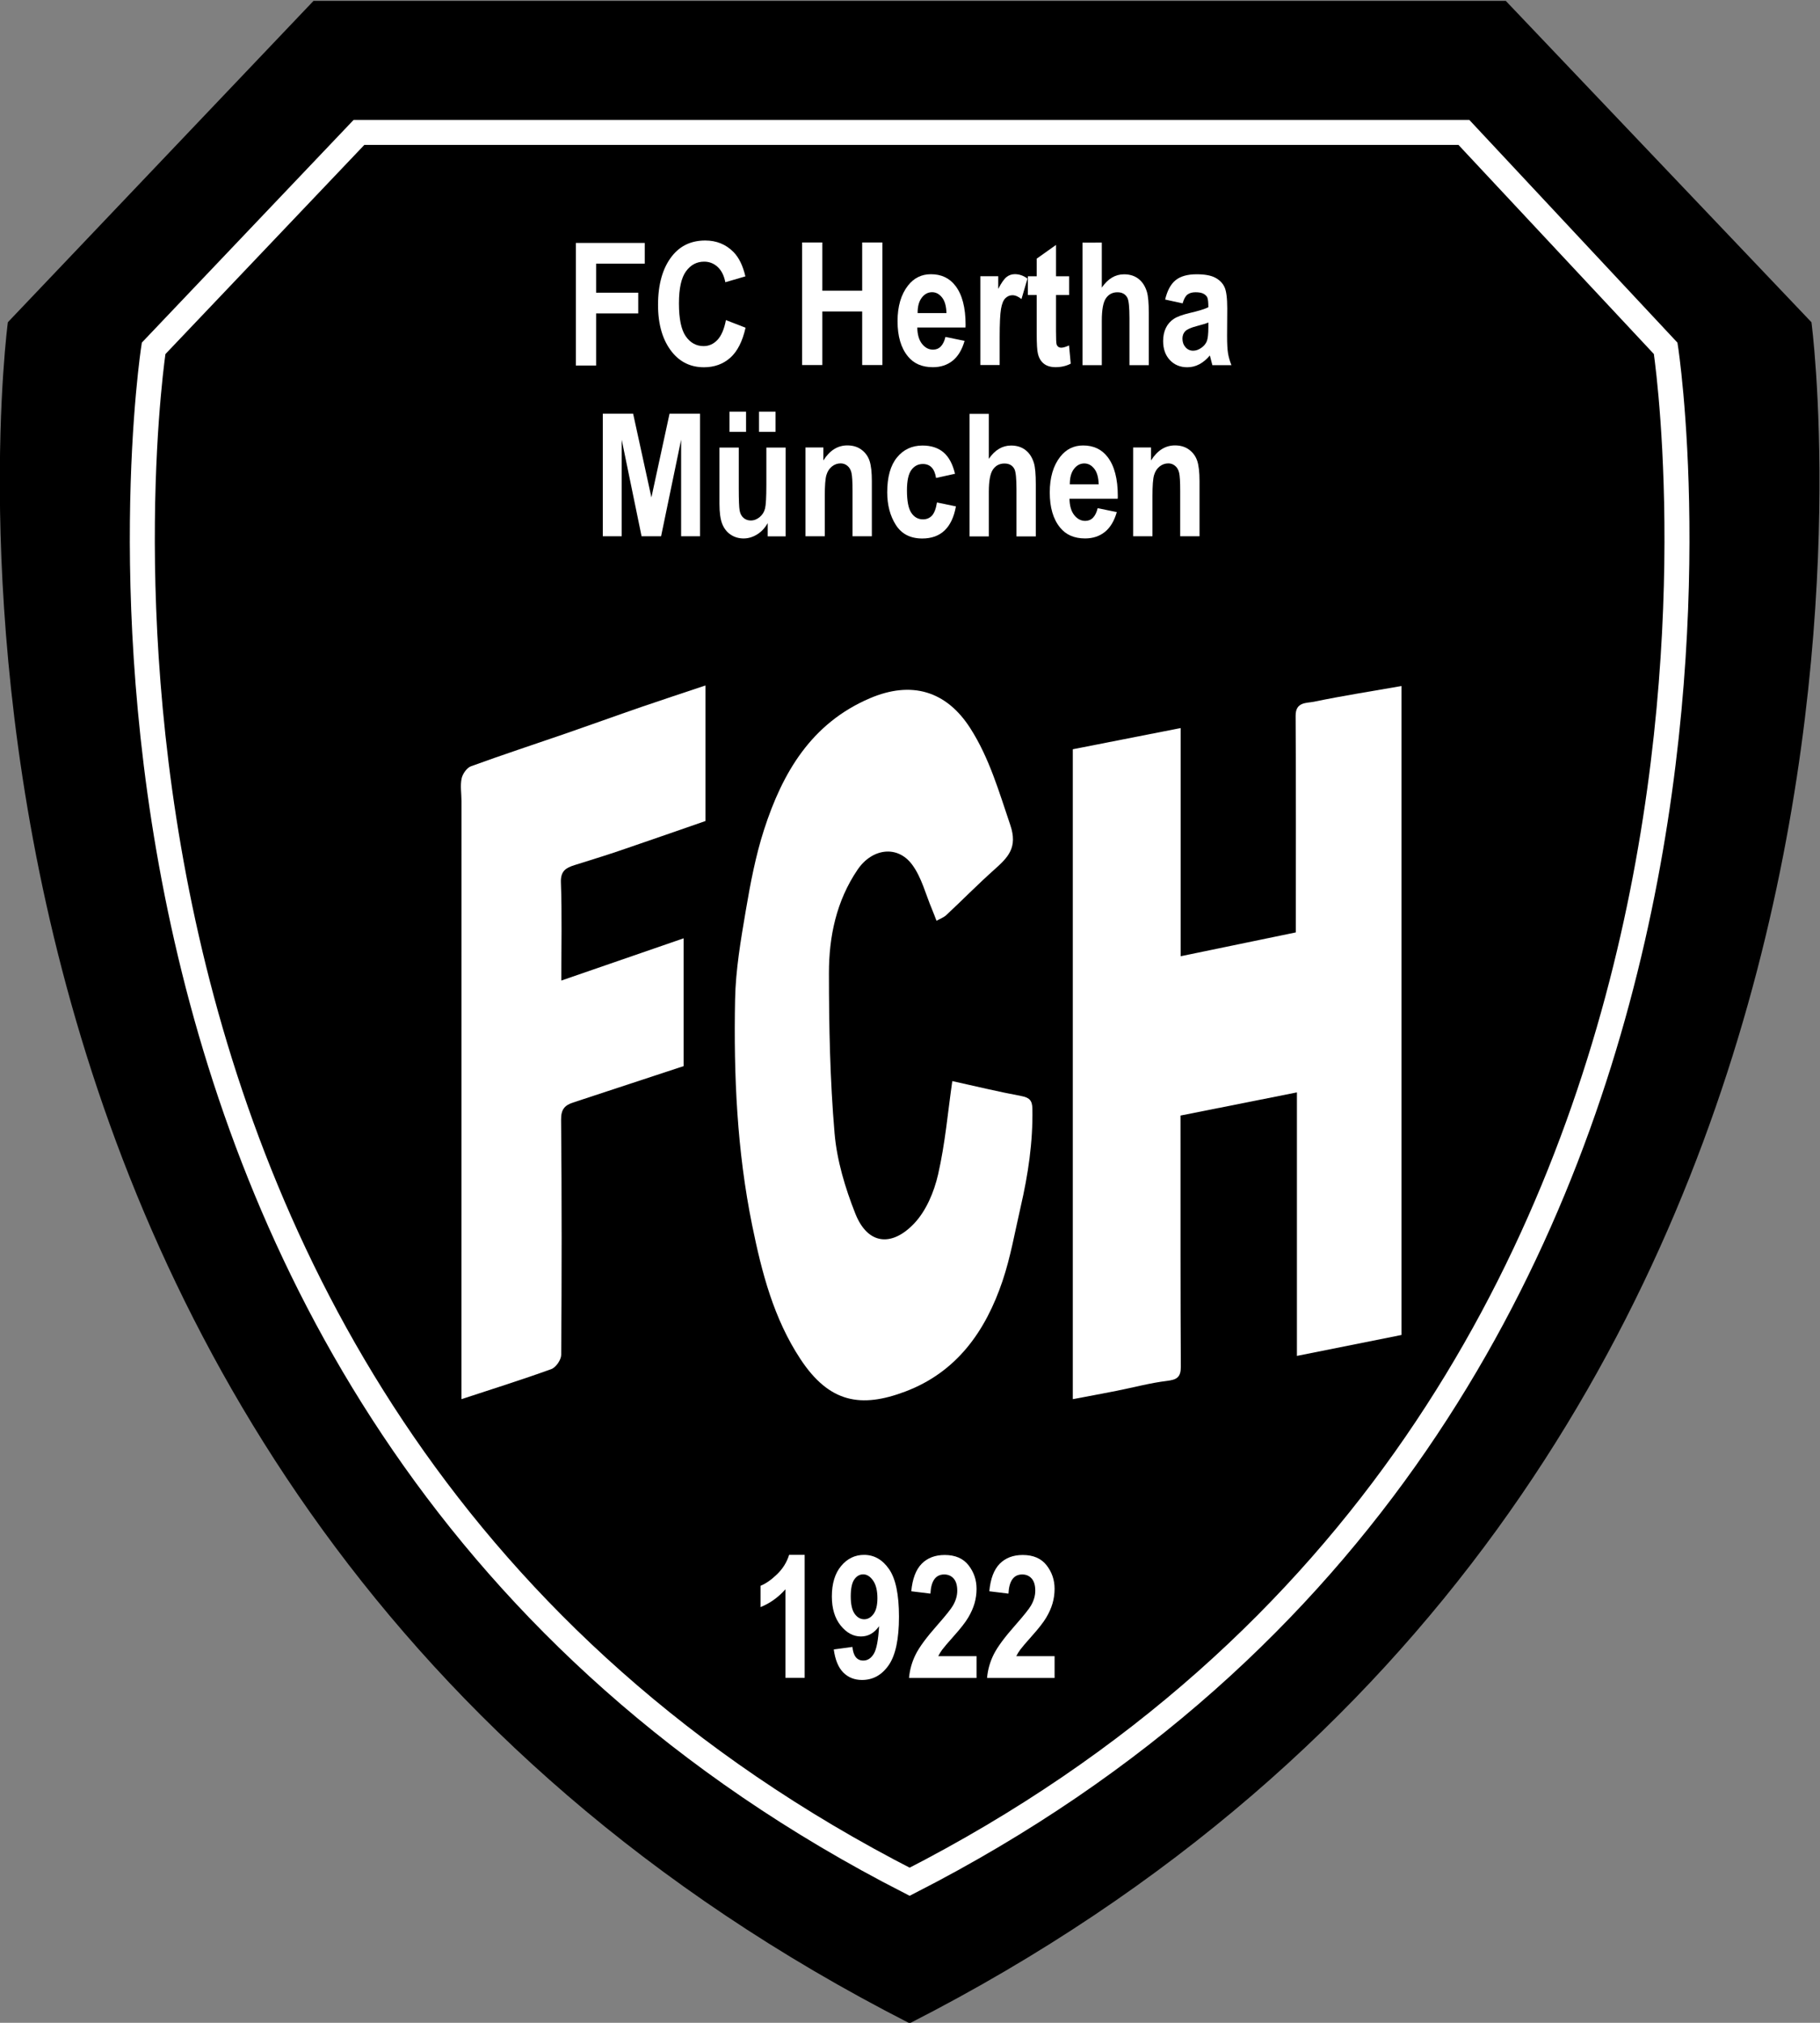 <?xml version="1.0" encoding="UTF-8"?>
<svg width="300" height="333.33" version="1.1" viewBox="0 0 300 333.33" xml:space="preserve" xmlns="http://www.w3.org/2000/svg" xmlns:cc="http://creativecommons.org/ns#" xmlns:dc="http://purl.org/dc/elements/1.1/" xmlns:rdf="http://www.w3.org/1999/02/22-rdf-syntax-ns#"><rect x="0" y="0" width="300" height="333.33" fill="#808080" stroke="none"/><defs><clipPath id="clipPath106"><path d="m139.94 371.51h127.56v141.73h-127.56z"/></clipPath><clipPath id="clipPath126"><path d="m139.94 371.51h127.56v141.73h-127.56z"/></clipPath></defs><g transform="matrix(1.333 0 0 -1.333 -186.59 828.68)"><g transform="matrix(1.764 0 0 1.764 -106.9 -283.8)"><g clip-path="url(#clipPath106)"><g transform="translate(203.72 371.51)"><path d="m0 0c74.117 37.794 63.217 119.21 63.217 119.21l-21.433 22.526h-83.568l-21.432-22.526s-10.901-81.412 63.216-119.21"/></g><g transform="translate(203.72 381.43)"><path d="m0 0c64.481 32.959 52.998 107.46 52.998 107.46l-14.146 15.134h-77.454l-14.396-15.134s-11.484-74.505 52.998-107.46z" fill="none" stroke="#fff" stroke-miterlimit="10" stroke-width="1.752"/></g></g></g><g transform="matrix(1.764 0 0 1.764 211.19 576.48)"><path d="m0 0v8.59h4.828v-1.453h-3.41v-2.033h2.953v-1.454h-2.953v-3.65z" fill="#fff"/></g><g transform="matrix(1.764 0 0 1.764 -106.9 -283.8)"><g clip-path="url(#clipPath126)"><g transform="translate(190.84 490.87)"><path d="m0 0 1.377-0.533c-0.215-0.961-0.573-1.663-1.073-2.107-0.5-0.443-1.115-0.665-1.845-0.665-0.918 0-1.662 0.354-2.233 1.061-0.656 0.816-0.984 1.918-0.984 3.305 0 1.464 0.33 2.611 0.991 3.439 0.575 0.719 1.347 1.078 2.317 1.078 0.79 0 1.45-0.269 1.982-0.808 0.379-0.383 0.657-0.952 0.833-1.706l-1.406-0.41c-0.09 0.465-0.269 0.822-0.537 1.07s-0.584 0.372-0.948 0.372c-0.521 0-0.946-0.227-1.274-0.68-0.329-0.453-0.493-1.201-0.493-2.244 0-1.082 0.16-1.852 0.48-2.309 0.321-0.457 0.737-0.685 1.248-0.685 0.375 0 0.7 0.145 0.973 0.436s0.471 0.753 0.592 1.386" fill="#fff"/></g><g transform="translate(196.18 487.72)"><path d="m0 0v8.59h1.418v-3.381h2.795v3.381h1.418v-8.59h-1.418v3.756h-2.795v-3.756z" fill="#fff"/></g><g transform="translate(206.3 491.36)"><path d="m0 0c-0.012 0.486-0.115 0.852-0.311 1.097-0.195 0.245-0.427 0.368-0.697 0.368-0.285 0-0.525-0.128-0.721-0.383-0.199-0.259-0.296-0.619-0.292-1.082zm-0.07-1.67 1.341-0.275c-0.179-0.625-0.459-1.089-0.839-1.392-0.379-0.303-0.84-0.454-1.384-0.454-0.755 0-1.338 0.252-1.748 0.757-0.485 0.587-0.728 1.409-0.728 2.466 0 1.041 0.244 1.874 0.733 2.5 0.414 0.528 0.949 0.793 1.605 0.793 0.731 0 1.303-0.27 1.717-0.81 0.477-0.618 0.715-1.53 0.715-2.735l-6e-3 -0.188h-3.381c8e-3 -0.494 0.119-0.876 0.332-1.147 0.214-0.27 0.471-0.406 0.773-0.406 0.435 0 0.725 0.297 0.87 0.891" fill="#fff"/></g><g transform="translate(210.03 487.72)"><path d="m0 0h-1.354v6.223h1.255v-0.885c0.214 0.414 0.407 0.689 0.577 0.826 0.169 0.137 0.366 0.205 0.588 0.205 0.309 0 0.604-0.103 0.885-0.31l-0.422-1.436c-0.222 0.18-0.433 0.27-0.633 0.27-0.187 0-0.352-0.07-0.494-0.209-0.143-0.138-0.246-0.39-0.308-0.754-0.063-0.363-0.094-1.032-0.094-2.006z" fill="#fff"/></g><g transform="translate(214.9 493.94)"><path d="m0 0v-1.312h-0.92v-2.512c0-0.544 0.014-0.859 0.041-0.945 0.055-0.157 0.166-0.235 0.334-0.235 0.125 0 0.305 0.053 0.539 0.158l0.118-1.277c-0.313-0.164-0.667-0.246-1.061-0.246-0.344 0-0.619 0.082-0.826 0.246-0.207 0.165-0.346 0.401-0.416 0.71-0.055 0.227-0.082 0.688-0.082 1.384v2.717h-0.622v1.312h0.622v1.236l1.353 0.961v-2.197z" fill="#fff"/></g><g transform="translate(217.19 496.3)"><path d="m0 0v-3.152c0.215 0.312 0.452 0.546 0.712 0.7s0.542 0.231 0.847 0.231c0.406 0 0.746-0.107 1.019-0.322 0.274-0.215 0.469-0.52 0.586-0.915 0.086-0.29 0.129-0.782 0.129-1.478v-3.654h-1.354v3.291c0 0.763-0.048 1.24-0.146 1.431-0.136 0.258-0.368 0.388-0.695 0.388-0.346 0-0.616-0.14-0.809-0.42s-0.289-0.803-0.289-1.569v-3.121h-1.354v8.59z" fill="#fff"/></g><g transform="translate(224.66 490.7)"><path d="m0 0c-0.172-0.071-0.44-0.153-0.803-0.247-0.418-0.109-0.691-0.231-0.82-0.364s-0.194-0.306-0.194-0.517c0-0.239 0.072-0.44 0.214-0.603 0.143-0.162 0.322-0.244 0.536-0.244 0.192 0 0.381 0.066 0.569 0.197 0.187 0.132 0.317 0.287 0.389 0.467 0.073 0.181 0.109 0.508 0.109 0.982zm-1.805 1.342-1.224 0.269c0.148 0.629 0.393 1.081 0.735 1.357 0.342 0.275 0.833 0.413 1.474 0.413 0.57 0 1.005-0.08 1.306-0.241 0.301-0.16 0.516-0.378 0.645-0.654 0.129-0.275 0.193-0.777 0.193-1.504l-0.012-1.923c0-0.54 0.022-0.942 0.065-1.206s0.123-0.544 0.24-0.841h-1.336l-0.176 0.679c-0.23-0.273-0.477-0.479-0.741-0.618s-0.544-0.208-0.841-0.208c-0.496 0-0.902 0.167-1.218 0.502-0.317 0.334-0.475 0.779-0.475 1.335 0 0.352 0.065 0.659 0.193 0.921 0.129 0.262 0.311 0.471 0.545 0.628 0.235 0.156 0.61 0.295 1.125 0.417 0.625 0.144 1.061 0.279 1.307 0.404 0 0.346-0.025 0.573-0.073 0.681-0.049 0.108-0.139 0.196-0.27 0.265s-0.315 0.103-0.554 0.103c-0.242 0-0.432-0.055-0.571-0.164s-0.251-0.314-0.337-0.615" fill="#fff"/></g><g transform="translate(182.21 475.72)"><path d="m0 0v8.59h2.126l1.281-5.865 1.271 5.865h2.137v-8.59h-1.325v6.768l-1.404-6.768h-1.368l-1.394 6.768v-6.768z" fill="#fff"/></g><path d="m193.16 484.45h1.16v-1.412h-1.16zm-2.068 0h1.16v-1.412h-1.16zm2.677-8.736v0.931c-0.187-0.338-0.433-0.602-0.737-0.792s-0.622-0.285-0.953-0.285c-0.335 0-0.636 0.088-0.901 0.264-0.265 0.175-0.463 0.426-0.594 0.75-0.13 0.325-0.196 0.796-0.196 1.414v3.941h1.354v-2.86c0-0.816 0.02-1.335 0.061-1.555 0.041-0.221 0.132-0.392 0.272-0.513s0.31-0.182 0.508-0.182c0.226 0 0.434 0.08 0.625 0.238s0.317 0.361 0.377 0.609 0.091 0.794 0.091 1.638v2.625h1.353v-6.223z" fill="#fff"/><g transform="translate(201.07 475.72)"><path d="m0 0h-1.354v3.18c0 0.637-0.025 1.061-0.076 1.273-0.05 0.211-0.145 0.373-0.284 0.486-0.138 0.113-0.296 0.17-0.472 0.17-0.226 0-0.431-0.073-0.615-0.219-0.183-0.147-0.312-0.35-0.387-0.608-0.074-0.258-0.111-0.745-0.111-1.46v-2.822h-1.353v6.223h1.254v-0.908c0.222 0.351 0.473 0.615 0.753 0.791 0.279 0.175 0.588 0.263 0.928 0.263 0.395 0 0.728-0.102 0.999-0.308 0.272-0.205 0.459-0.469 0.563-0.791 0.103-0.323 0.155-0.789 0.155-1.399z" fill="#fff"/></g><g transform="translate(206.9 480.1)"><path d="m0 0-1.33-0.293c-0.098 0.652-0.407 0.979-0.925 0.979-0.334 0-0.603-0.142-0.808-0.424-0.204-0.282-0.306-0.758-0.306-1.428 0-0.74 0.102-1.264 0.305-1.569 0.204-0.305 0.477-0.459 0.817-0.459 0.255 0 0.464 0.087 0.629 0.261 0.164 0.174 0.282 0.482 0.353 0.923l1.329-0.275c-0.273-1.5-1.06-2.25-2.361-2.25-0.832 0-1.449 0.317-1.851 0.951-0.403 0.633-0.604 1.397-0.604 2.289 0 1.068 0.228 1.881 0.684 2.439 0.455 0.558 1.053 0.836 1.792 0.836 0.598 0 1.086-0.158 1.464-0.474 0.377-0.317 0.648-0.819 0.812-1.506" fill="#fff"/></g><g transform="translate(209.27 484.3)"><path d="m0 0v-3.152c0.215 0.312 0.452 0.546 0.712 0.7s0.542 0.232 0.846 0.232c0.407 0 0.747-0.108 1.02-0.323 0.274-0.215 0.469-0.52 0.586-0.915 0.086-0.289 0.129-0.782 0.129-1.478v-3.654h-1.354v3.291c0 0.763-0.048 1.24-0.146 1.432-0.136 0.258-0.368 0.387-0.695 0.387-0.346 0-0.616-0.14-0.809-0.42-0.193-0.279-0.289-0.802-0.289-1.569v-3.121h-1.354v8.59z" fill="#fff"/></g><g transform="translate(216.97 479.36)"><path d="m0 0c-0.012 0.486-0.115 0.852-0.311 1.097-0.195 0.245-0.427 0.368-0.697 0.368-0.285 0-0.525-0.128-0.721-0.383-0.199-0.259-0.297-0.619-0.293-1.082zm-0.07-1.67 1.341-0.275c-0.18-0.625-0.459-1.089-0.839-1.392-0.379-0.303-0.841-0.454-1.384-0.454-0.755 0-1.338 0.252-1.748 0.757-0.485 0.587-0.728 1.409-0.728 2.465 0 1.041 0.244 1.875 0.733 2.501 0.414 0.528 0.949 0.793 1.605 0.793 0.73 0 1.303-0.27 1.717-0.81 0.476-0.618 0.715-1.53 0.715-2.735l-6e-3 -0.188h-3.381c8e-3 -0.494 0.118-0.876 0.332-1.147 0.213-0.27 0.471-0.406 0.773-0.406 0.435 0 0.725 0.297 0.87 0.891" fill="#fff"/></g><g transform="translate(224.04 475.72)"><path d="m0 0h-1.354v3.18c0 0.637-0.025 1.061-0.076 1.273-0.05 0.211-0.145 0.373-0.284 0.486s-0.296 0.17-0.472 0.17c-0.226 0-0.431-0.073-0.615-0.219-0.183-0.147-0.312-0.35-0.387-0.608-0.074-0.258-0.111-0.745-0.111-1.46v-2.822h-1.353v6.223h1.254v-0.908c0.222 0.351 0.473 0.615 0.752 0.791 0.28 0.175 0.589 0.263 0.929 0.263 0.395 0 0.728-0.102 0.999-0.308 0.272-0.205 0.459-0.469 0.563-0.791 0.103-0.323 0.155-0.789 0.155-1.399z" fill="#fff"/></g><g transform="translate(196.36 395.72)"><path d="m0 0h-1.348v6.205c-0.504-0.566-1.086-0.982-1.746-1.248v1.494c0.375 0.152 0.764 0.424 1.166 0.815 0.402 0.392 0.682 0.843 0.838 1.353h1.09z" fill="#fff"/></g><g transform="translate(201.46 401.3)"><path d="m0 0c0 0.538-0.102 0.952-0.305 1.24s-0.433 0.433-0.691 0.433c-0.25 0-0.458-0.119-0.624-0.357s-0.249-0.634-0.249-1.187c0-0.554 0.091-0.96 0.272-1.217 0.182-0.257 0.406-0.386 0.671-0.386 0.254 0 0.472 0.123 0.654 0.369 0.181 0.245 0.272 0.613 0.272 1.105m-3.059-3.589 1.307 0.176c0.063-0.637 0.316-0.955 0.762-0.955 0.301 0 0.547 0.158 0.738 0.475s0.315 0.962 0.369 1.933c-0.168-0.239-0.357-0.418-0.568-0.539s-0.445-0.182-0.703-0.182c-0.535 0-1.009 0.255-1.421 0.767-0.412 0.511-0.618 1.19-0.618 2.037 0 0.905 0.216 1.617 0.65 2.136s0.969 0.779 1.606 0.779c0.71 0 1.296-0.335 1.757-1.004s0.692-1.777 0.692-3.326c0-1.576-0.241-2.71-0.721-3.4-0.48-0.691-1.103-1.036-1.869-1.036-0.531 0-0.97 0.175-1.316 0.525-0.345 0.349-0.567 0.887-0.665 1.614" fill="#fff"/></g><g transform="translate(208.41 397.24)"><path d="m0 0v-1.529h-4.734c0.05 0.577 0.206 1.127 0.466 1.648 0.259 0.521 0.764 1.205 1.514 2.052 0.594 0.675 0.959 1.132 1.096 1.37 0.203 0.347 0.305 0.696 0.305 1.048 0 0.375-0.084 0.658-0.252 0.849s-0.389 0.287-0.663 0.287c-0.597 0-0.92-0.448-0.966-1.342l-1.342 0.164c0.082 0.875 0.325 1.517 0.73 1.928 0.404 0.41 0.942 0.615 1.614 0.615 0.738 0 1.295-0.24 1.67-0.72s0.562-1.03 0.562-1.651c0-0.352-0.048-0.692-0.143-1.022-0.096-0.33-0.244-0.661-0.443-0.995s-0.531-0.76-0.996-1.279c-0.434-0.488-0.708-0.81-0.823-0.966-0.116-0.156-0.208-0.309-0.279-0.457z" fill="#fff"/></g><g transform="translate(213.88 397.24)"><path d="m0 0v-1.529h-4.734c0.05 0.577 0.206 1.127 0.466 1.648 0.259 0.521 0.764 1.205 1.514 2.052 0.594 0.675 0.959 1.132 1.096 1.37 0.203 0.347 0.304 0.696 0.304 1.048 0 0.375-0.083 0.658-0.251 0.849s-0.389 0.287-0.662 0.287c-0.598 0-0.921-0.448-0.967-1.342l-1.342 0.164c0.082 0.875 0.325 1.517 0.729 1.928 0.405 0.41 0.943 0.615 1.615 0.615 0.738 0 1.295-0.24 1.67-0.72s0.562-1.03 0.562-1.651c0-0.352-0.048-0.692-0.143-1.022-0.096-0.33-0.244-0.661-0.443-0.995s-0.531-0.76-0.996-1.279c-0.434-0.488-0.708-0.81-0.823-0.966s-0.208-0.309-0.279-0.457z" fill="#fff"/></g><g transform="translate(238.2 419.75)"><path d="m0 0c-2.332-0.467-4.764-0.954-7.332-1.468v18.466c-2.827-0.562-5.484-1.091-8.161-1.623 0-0.839 0-1.618 1e-3 -2.396 2e-3 -5.066-8e-3 -10.132 0.022-15.198 4e-3 -0.745-0.276-0.917-0.971-1.001-1.183-0.144-2.345-0.46-3.518-0.693-1.023-0.203-2.05-0.391-3.084-0.587v45.545c2.486 0.489 4.977 0.978 7.56 1.485v-15.99c2.761 0.571 5.429 1.123 8.074 1.67 0 5.126 0.016 10.155-0.014 15.182-6e-3 0.987 0.774 0.878 1.275 0.982 1.994 0.414 4.009 0.728 6.148 1.102z" fill="#fff" fill-rule="evenodd"/></g><g transform="translate(206.71 437.54)"><path d="m0 0c1.587-0.35 3.206-0.742 4.841-1.048 0.573-0.108 0.762-0.314 0.773-0.889 0.044-2.336-0.301-4.619-0.823-6.883-0.401-1.736-0.704-3.509-1.272-5.191-1.184-3.507-3.203-6.386-6.825-7.749-3.085-1.161-5.311-0.806-7.347 2.29-1.868 2.84-2.697 6.032-3.374 9.35-1.07 5.25-1.303 10.531-1.2 15.841 0.04 2.076 0.398 4.157 0.747 6.213 0.325 1.915 0.689 3.846 1.285 5.689 1.29 3.988 3.307 7.452 7.424 9.208 2.895 1.234 5.349 0.534 7.038-2.112 1.336-2.089 2.005-4.441 2.797-6.769 0.539-1.585-0.155-2.269-1.113-3.124-1.152-1.027-2.235-2.131-3.364-3.185-0.191-0.178-0.46-0.273-0.694-0.406-0.103 0.263-0.199 0.529-0.309 0.789-0.45 1.059-0.731 2.244-1.398 3.143-1.035 1.398-2.815 1.138-3.824-0.347-1.492-2.195-2.01-4.692-2.01-7.255 1e-3 -3.741 0.077-7.494 0.395-11.219 0.163-1.908 0.744-3.835 1.454-5.628 0.884-2.228 2.585-2.315 4.12-0.702 0.845 0.887 1.401 2.214 1.682 3.437 0.499 2.17 0.689 4.411 0.997 6.547" fill="#fff" fill-rule="evenodd"/></g><g transform="translate(172.3 415.25)"><path d="m0 0v2.443c1e-3 13.16 3e-3 26.32 3e-3 39.481 0 0.526-0.096 1.069 0.01 1.572 0.068 0.325 0.365 0.75 0.658 0.857 2.191 0.799 4.408 1.525 6.613 2.286 1.773 0.612 3.535 1.252 5.308 1.863 1.483 0.511 2.974 0.997 4.513 1.512v-9.498c-2.035-0.705-4.038-1.407-6.048-2.09-1.036-0.352-2.082-0.67-3.124-0.999-0.596-0.188-0.99-0.403-0.96-1.212 0.082-2.259 0.028-4.524 0.028-6.879 2.886 0.996 5.686 1.963 8.573 2.96v-8.957c-2.599-0.857-5.171-1.707-7.744-2.55-0.59-0.193-0.851-0.48-0.844-1.202 0.052-5.494 0.047-10.989 8e-3 -16.483-2e-3 -0.344-0.37-0.879-0.688-0.995-2.027-0.736-4.087-1.379-6.306-2.109" fill="#fff" fill-rule="evenodd"/></g></g></g></g></svg>
